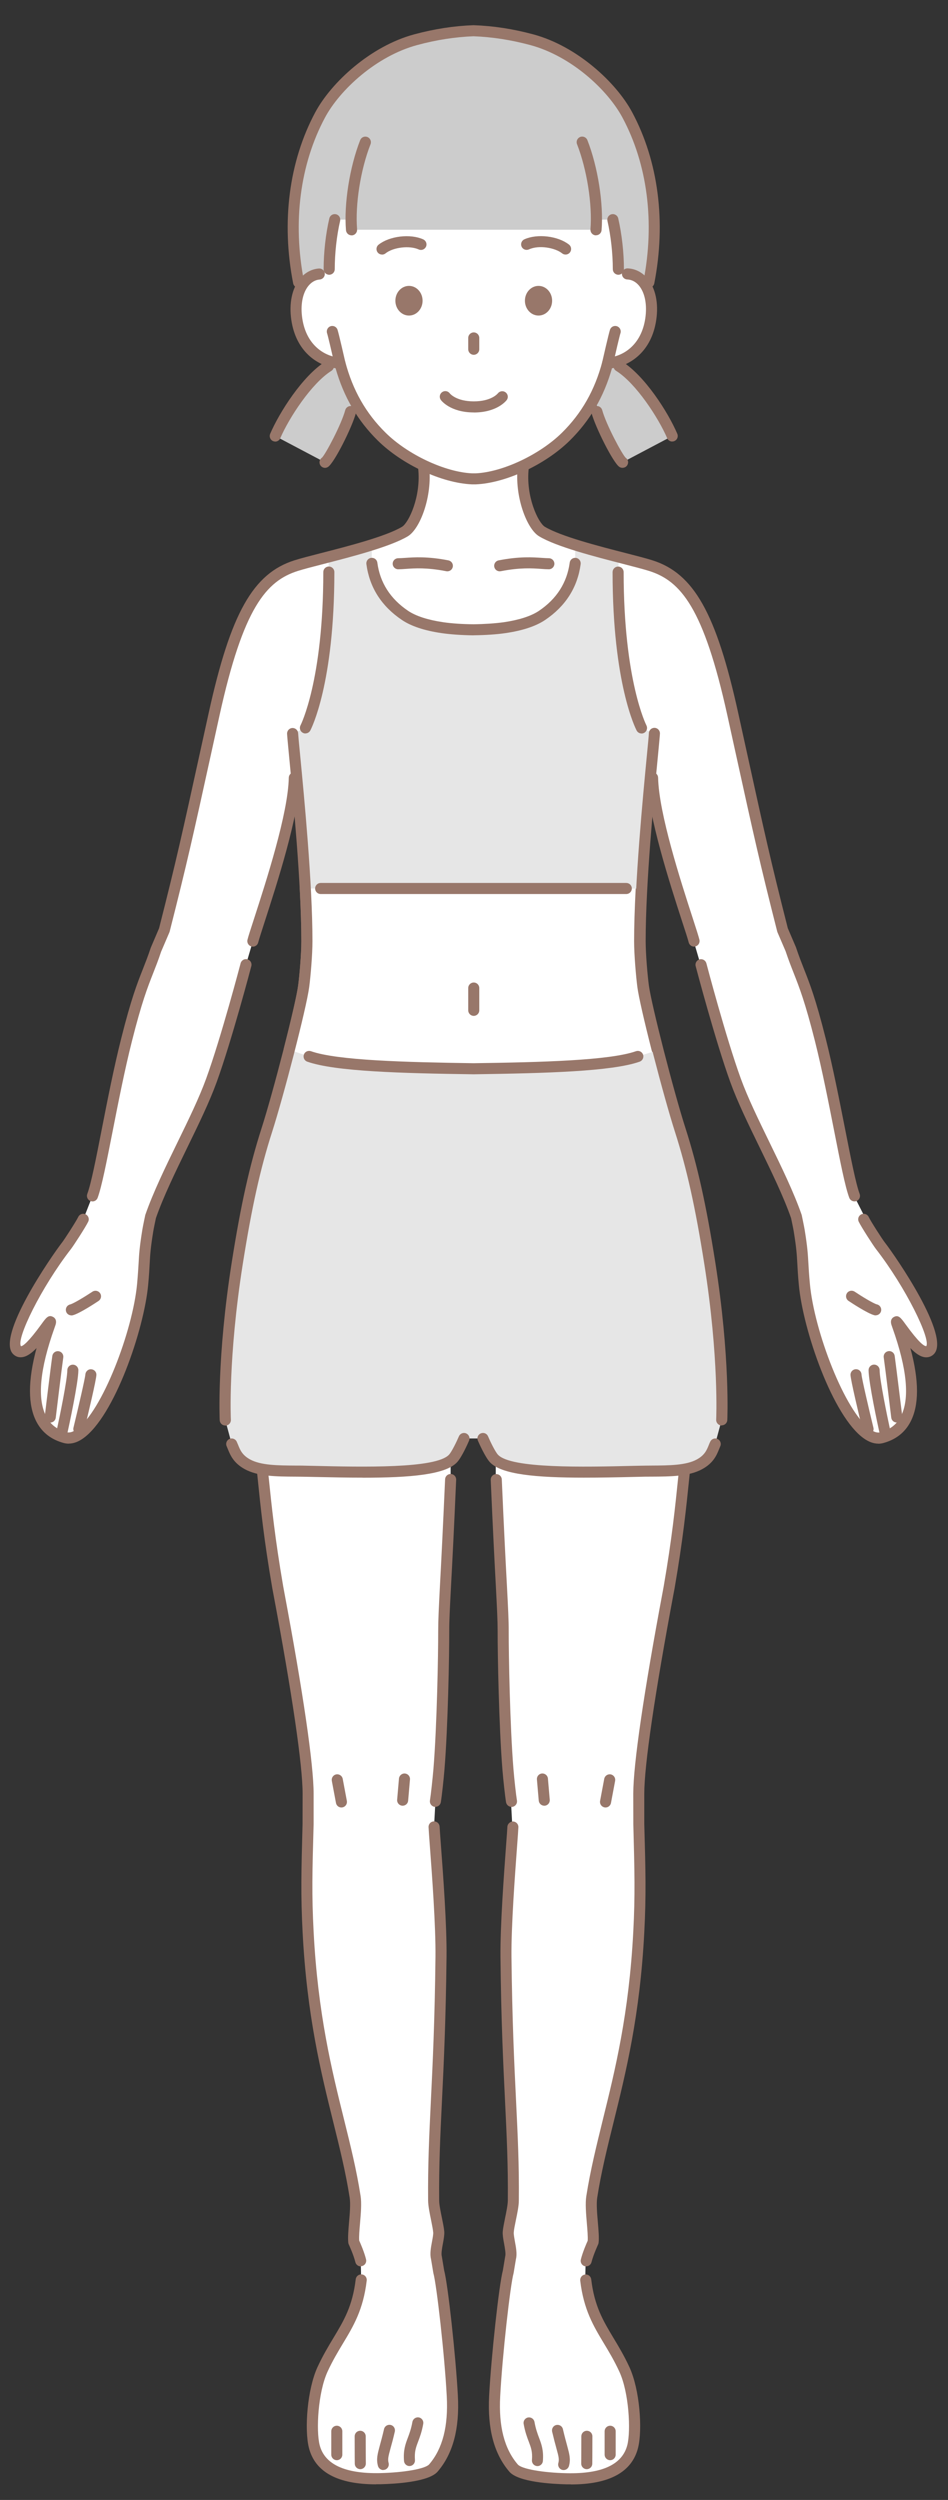 <?xml version="1.0" encoding="UTF-8"?>
<svg id="_レイヤー_2" data-name="レイヤー 2" xmlns="http://www.w3.org/2000/svg" viewBox="0 0 171.39 451.57">
  <rect x="0" y="0" width="171.39" height="451.57" fill="#333333" stroke="none"/>
  <defs>
    <style>
      .cls-1 {
        fill: #fff;
      }

      .cls-2 {
        fill: #98776a;
      }

      .cls-3 {
        fill: #ccc;
      }

      .cls-4 {
        fill: #e6e6e6;
      }
    </style>
  </defs>
  <path class="cls-2" d="M52.29,190.61c-.08,0-.17,0-.25-.03-.54-.14-.86-.68-.72-1.22,1.4-5.49,2.37-9.72,2.58-11.33.24-1.79.58-5.67.58-8.02,0-2.63-.1-5.81-.29-9.46-.03-.55.39-1.02.95-1.05.54-.03,1.02.39,1.05.95.2,3.68.29,6.9.29,9.57,0,2.47-.34,6.4-.59,8.29-.22,1.68-1.2,6-2.62,11.56-.12.45-.52.75-.97.75Z"/>
  <path class="cls-1" d="M65.3,411.84c-.89,7.51-4.13,9.96-6.98,16.14-1.84,3.99-2.24,11-1.51,13.9,1.08,4.31,5.53,6.01,11.94,5.86,1.77-.04,8.24-.35,9.6-1.93,2.29-2.68,3.76-6.59,3.42-13.01-.4-7.56-1.86-20.35-2.46-22.47l-.42-2.51c-.34-1.18.5-3.54.42-4.66-.1-1.31-.9-4.16-.92-5.68-.13-13.15,1.09-21.45,1.33-44,.08-7.52-1.18-21.63-1.25-23.49l.25-4.62c.18-1.06.5-4.06.64-5.75.64-7.85.87-20.93.86-24.97-.01-3.77.41-8.09,1.25-27.41v-4.38l-34-2.03v4.92c.63,6.13,1.18,11.8,2.75,20.91.17.97,5.5,28.51,5.5,37.33v5c-.23,8.85-.35,13.2,0,20,1.19,22.78,6.41,34.46,8.5,47.83.34,2.19-.45,6.41-.25,8.18,0,0,.88,1.88,1.25,3.38l.08,3.46Z"/>
  <path class="cls-1" d="M53.22,140.49c-.17,8.5-6.77,26.6-7.5,29.5l-1.25,4.26c-.18.71-3.63,13.71-6.25,20.9-2.67,7.33-8.33,16.93-11,24.6,0,0-.4,1.87-.5,2.5-.8,4.92-.5,5-.93,9.71-.92,10.14-8.53,29.16-13.98,27.72-9.81-2.59-3.36-18.72-2.72-20.64.64-1.92-4.08,6.75-6,4.83-1.92-1.93,4.48-13.11,8.97-18.88.41-.52,2.55-3.81,3-4.75l1.67-4.24c1.39-3.72,3.47-17.47,6.17-28.18,2.61-10.36,3.67-11.33,5.33-16.33l1.5-3.5c3.62-14.22,4.48-18.48,9-39,4.24-19.25,8.5-24.83,14.83-26.83,3.79-1.2,15.45-3.62,19.67-6.16,1.67-1,4-6.25,3.38-11.62h17.92c-.62,5.38,1.71,10.62,3.37,11.62,4.22,2.53,15.87,4.96,19.67,6.16,6.33,2,10.59,7.58,14.83,26.83,4.52,20.52,5.38,24.78,9,39l1.5,3.5c1.67,5,2.72,5.97,5.33,16.33,2.7,10.71,4.77,24.46,6.17,28.18,0,0,4.26,8.47,4.67,8.99,4.49,5.78,10.9,16.96,8.97,18.88-1.92,1.92-6.64-6.75-6-4.83.64,1.93,7.09,18.05-2.72,20.64-5.46,1.44-13.06-17.58-13.98-27.72-.43-4.71-.13-4.79-.93-9.71-.1-.63-.5-2.5-.5-2.5-2.67-7.67-8.33-17.26-11-24.6-2.62-7.2-6.07-20.19-6.25-20.9l-1.25-4.26c-.73-2.9-7.33-21-7.5-29.5"/>
  <path class="cls-1" d="M51.85,191.29c1.48-5.67,2.78-11.15,3.04-13.12.24-1.81.58-5.74.58-8.15,0-2.87-.11-6.14-.29-9.51l2.16-7.49,54.42,2.24,4.28,3.47c-.24,4-.39,7.91-.39,11.29,0,2.41.35,6.34.58,8.15.28,2.11,1.73,8.18,3.32,14.23l-33.99,4.69-33.7-5.79Z"/>
  <path class="cls-2" d="M118.82,190.61c-.45,0-.85-.3-.97-.75-1.42-5.56-2.4-9.88-2.62-11.56-.24-1.83-.59-5.84-.59-8.29,0-2.67.1-5.88.29-9.57.03-.55.53-.97,1.05-.95.55.03.98.5.95,1.05-.19,3.65-.29,6.83-.29,9.46,0,2.36.34,6.24.58,8.02.21,1.6,1.17,5.84,2.58,11.33.14.53-.19,1.08-.72,1.22-.08.02-.17.03-.25.03Z"/>
  <path class="cls-1" d="M105.8,411.84c.89,7.51,4.13,9.96,6.98,16.14,1.84,3.99,2.24,11,1.51,13.9-1.08,4.31-5.53,6.01-11.94,5.86-1.77-.04-8.24-.35-9.6-1.93-2.29-2.68-3.76-6.59-3.42-13.01.4-7.56,1.86-20.35,2.46-22.47l.42-2.51c.34-1.18-.5-3.54-.42-4.66.1-1.31.9-4.16.92-5.68.13-13.15-1.09-21.45-1.33-44-.08-7.52,1.18-21.63,1.25-23.49l-.25-4.62c-.18-1.06-.5-4.06-.64-5.75-.64-7.85-.87-20.93-.86-24.97.01-3.77-.41-8.09-1.25-27.41v-7.49l32.75-1.64,1.25,7.62c-.63,6.13-1.18,11.8-2.75,20.91-.17.97-5.5,28.51-5.5,37.33v5c.23,8.85.35,13.2,0,20-1.19,22.78-6.41,34.46-8.5,47.83-.34,2.19.45,6.41.25,8.18,0,0-.87,1.88-1.25,3.38l-.08,3.46Z"/>
  <path class="cls-1" d="M113.43,49.48c2.82.11,4.92,3.38,4.21,8.18-.8,5.38-4.5,7.73-7.79,7.94-1.37,5.21-3.77,9.55-7.55,13.27-4.44,4.37-11.45,7.41-16.3,7.62h-.69c-4.85-.21-11.86-3.25-16.3-7.62-3.78-3.72-6.18-8.06-7.55-13.27-3.29-.21-6.99-2.57-7.79-7.94-.64-4.29.97-7.35,3.33-8.04.24-.07.48-.11.74-.13l1.79-.86s.12-11.47,0-12.88c-.12-1.41,5.88-12.08,9.54-13.74,3.67-1.67,16.5-6,16.5-6l22.36,9.56,2.87,12.64,2.45,3.66.19,7.61Z"/>
  <path class="cls-3" d="M49.76,78.76c1.5-3.5,5.38-9.62,8.12-11.5l3.25-1.25,3,6.75c-.75,2.75-4.62,10.25-5.38,10.75l-9-4.75Z"/>
  <path class="cls-3" d="M110.79,39.67c.62,2.71,1,5.96,1,8.96l5.52,2.36c2.25-11.5,1.4-23.25-3.83-30.83-4.05-5.88-9.83-10.45-17.34-12.99-2.18-.74-5.9-1.5-10.4-1.67h-.17c-4.5.17-8.22.93-10.4,1.67-7.51,2.54-13.29,7.11-17.34,12.99-5.23,7.58-6.08,19.33-3.83,30.83l.15.39,5.38-2.75c0-3,.38-6.25,1-8.96"/>
  <path class="cls-3" d="M112.54,83.51c-.75-.5-4.03-7.88-4.78-10.62l2.75-7.12,2.9,1.5c2.75,1.88,6.62,8,8.12,11.5l-9,4.75Z"/>
  <path class="cls-3" d="M66.05,25.67c-1.83,4.67-2.87,11.21-2.5,15.83h44.19c.37-4.62-.67-11.17-2.5-15.83"/>
  <path class="cls-4" d="M40.72,256.49s-.57-11.01,2.17-28.33c1.5-9.5,3-16.74,5.33-24,1.09-3.39,2.7-9.21,4.06-14.55l3.6,1.22c5.02,1.77,17.93,2.06,29.76,2.22h-.1c11.83-.17,24.74-.45,29.76-2.22l3.63-1.13c1.36,5.32,2.96,11.09,4.04,14.46,2.33,7.26,3.83,14.5,5.33,24,2.73,17.32,2.17,28.33,2.17,28.33l-1.17,4.33c-.5,1.11-.79,2.54-2.83,3.67-2.67,1.46-6.86,1.16-10.94,1.26-9.99.23-23.51.65-26.25-2.32-.78-.85-1.97-3.6-1.97-3.6h-3.43s-1.19,2.76-1.97,3.6c-2.75,2.97-16.26,2.55-26.25,2.32-4.08-.1-8.27.21-10.94-1.26-2.05-1.12-2.33-2.56-2.83-3.67l-1.17-4.33Z"/>
  <path class="cls-4" d="M57.34,160.49h-2.16c-.66-12.48-2.23-26.5-2.29-28l2.33-1s4.23-8.02,4.23-28.16l-.06-1.67,7.83-3.25v3.34c.5,3.75,2.4,6.99,6,9.41,1.69,1.13,4.14,1.83,6.74,2.21,1.75.26,3.99.37,5.69.39h-.1c1.7-.01,3.94-.13,5.69-.39,2.6-.38,5.05-1.08,6.74-2.21,3.6-2.42,5.5-5.66,6-9.41v-3.34s7.93,2.21,7.93,2.21l-.16,2.72c0,20.14,4.23,28.16,4.23,28.16l2.33,1c-.06,1.49-1.59,15.66-2.26,28.01h-2.82s-55.26-.01-55.26-.01"/>
  <path class="cls-2" d="M85.3,87.49c-5.46-.24-12.59-3.57-17-7.91-3.66-3.61-6.16-7.89-7.63-13.06-3.31-.5-7.15-3-8-8.71-.44-2.96.11-5.65,1.5-7.39.91-1.14,2.14-1.82,3.48-1.92.55-.04,1.03.37,1.07.92.04.55-.37,1.03-.92,1.07-.79.06-1.5.47-2.07,1.18-1.04,1.31-1.44,3.45-1.08,5.85.74,4.95,4.16,6.92,6.87,7.09.43.03.79.33.9.74,1.35,5.12,3.73,9.31,7.29,12.81,4.02,3.97,10.75,7.12,15.64,7.34h.65c4.85-.22,11.57-3.37,15.6-7.34,3.55-3.5,5.94-7.69,7.29-12.81.11-.42.47-.72.9-.74,2.71-.17,6.13-2.14,6.87-7.09.36-2.45-.05-4.61-1.13-5.92-.58-.7-1.32-1.09-2.13-1.12-.55-.02-.98-.49-.96-1.04.02-.55.47-.98,1.04-.96,1.37.05,2.65.71,3.59,1.84,1.45,1.74,2.02,4.47,1.57,7.49-.85,5.71-4.69,8.22-8,8.71-1.47,5.17-3.97,9.45-7.63,13.06-4.41,4.34-11.54,7.67-16.96,7.91h-.74Z"/>
  <path class="cls-2" d="M60.08,59.88c.23.69,1.37,5.72,1.37,5.72"/>
  <path class="cls-2" d="M61.45,66.6c-.46,0-.87-.31-.97-.78-.44-1.93-1.19-5.16-1.35-5.63-.17-.52.11-1.09.63-1.26.52-.18,1.09.11,1.26.63.24.71,1.28,5.29,1.4,5.81.12.54-.21,1.07-.75,1.2-.07.02-.15.02-.22.02Z"/>
  <path class="cls-2" d="M111.22,59.88c-.23.69-1.37,5.72-1.37,5.72"/>
  <path class="cls-2" d="M109.85,66.6c-.07,0-.15,0-.22-.02-.54-.12-.88-.66-.75-1.2.12-.52,1.16-5.1,1.4-5.82.17-.52.74-.81,1.26-.63.52.17.81.74.63,1.27-.16.47-.91,3.7-1.34,5.62-.11.46-.52.78-.97.78Z"/>
  <path class="cls-2" d="M71.98,101.84c1.66,0,4.13-.56,8.89.37"/>
  <path class="cls-2" d="M80.87,103.2c-.06,0-.13,0-.19-.02-3.52-.69-5.71-.53-7.31-.42-.52.04-.98.07-1.38.07-.55,0-1-.45-1-1s.45-1,1-1c.37,0,.77-.03,1.24-.06,1.62-.11,4.06-.29,7.84.45.54.11.9.63.79,1.17-.09.48-.51.81-.98.81Z"/>
  <path class="cls-2" d="M85.65,183.5c-.55,0-1-.45-1-1v-4.03c0-.55.45-1,1-1s1,.45,1,1v4.03c0,.55-.45,1-1,1Z"/>
  <path class="cls-2" d="M78.72,326.38c-.05,0-.11,0-.17-.01-.54-.09-.91-.61-.82-1.15.17-1.03.49-4.03.63-5.67.64-7.83.87-20.8.86-24.89,0-1.99.11-4.15.33-8.44.21-3.89.51-9.76.92-19.01.02-.55.47-.98,1.04-.96.55.02.98.49.96,1.04-.4,9.25-.71,15.13-.92,19.03-.22,4.26-.34,6.39-.33,8.33.01,4.11-.22,17.16-.87,25.05-.14,1.71-.47,4.74-.65,5.83-.08.49-.5.84-.99.84Z"/>
  <path class="cls-2" d="M68,448.75c-6.97,0-11.06-2.23-12.16-6.63-.82-3.28-.3-10.51,1.57-14.57.96-2.07,1.94-3.7,2.89-5.28,1.85-3.07,3.44-5.72,4.01-10.56.07-.55.56-.94,1.11-.88.55.06.94.56.88,1.11-.62,5.26-2.4,8.22-4.29,11.35-.92,1.53-1.87,3.11-2.78,5.08-1.76,3.82-2.09,10.66-1.45,13.24.88,3.53,4.58,5.25,10.95,5.11,4.36-.1,8.17-.78,8.86-1.58,2.43-2.83,3.47-6.86,3.18-12.3-.39-7.45-1.84-20.21-2.42-22.24,0-.04-.02-.07-.02-.11l-.41-2.46c-.23-.9-.02-2.05.19-3.17.12-.63.24-1.29.21-1.62-.04-.5-.21-1.32-.38-2.19-.26-1.27-.53-2.59-.54-3.55-.06-6.43.2-11.81.5-18.03.33-6.77.7-14.44.83-25.99.06-5.58-.63-14.93-1.01-19.96-.13-1.74-.22-3-.24-3.49-.02-.55.41-1.02.96-1.03.01,0,.02,0,.04,0,.54,0,.98.42,1,.96.02.45.11,1.69.24,3.41.38,5.06,1.08,14.46,1.01,20.13-.13,11.58-.5,19.28-.83,26.07-.3,6.19-.56,11.54-.5,17.91,0,.77.27,2.04.5,3.17.19.93.37,1.82.42,2.44.04.59-.09,1.34-.24,2.13-.15.79-.34,1.86-.21,2.32,0,.04.02.07.02.11l.41,2.46c.68,2.5,2.1,15.49,2.48,22.63.32,5.98-.88,10.47-3.66,13.71-1.62,1.89-7.77,2.22-10.34,2.28-.26,0-.52,0-.77,0Z"/>
  <path class="cls-2" d="M65.22,409.38c-.45,0-.86-.3-.97-.76-.35-1.39-1.18-3.18-1.19-3.19-.04-.1-.08-.2-.09-.31-.1-.9.01-2.24.13-3.67.14-1.59.29-3.38.12-4.47-.71-4.56-1.8-8.96-2.96-13.63-2.24-9.03-4.77-19.26-5.55-34.31-.35-6.7-.24-11-.01-19.56v-.52s.01-4.97.01-4.97c0-5.13-1.89-18.02-5.33-36.31-.09-.47-.14-.77-.16-.85-1.51-8.76-2.08-14.32-2.68-20.21l-.08-.76c-.06-.55.34-1.04.89-1.1.55-.07,1.04.34,1.1.89l.08.76c.6,5.85,1.17,11.39,2.66,20.07.01.08.07.37.15.82,3.46,18.4,5.36,31.43,5.36,36.68v5.54c-.24,8.51-.35,12.78,0,19.4.77,14.85,3.28,24.99,5.5,33.93,1.17,4.71,2.27,9.16,2.99,13.8.21,1.32.05,3.16-.1,4.95-.1,1.18-.21,2.4-.15,3.12.23.5.91,2.06,1.24,3.39.13.54-.19,1.08-.73,1.21-.08.02-.16.03-.24.03Z"/>
  <path class="cls-2" d="M12.41,260.77c-.29,0-.58-.04-.86-.11-2.26-.6-3.93-1.89-4.95-3.83-1.58-3-1.57-7.47.01-13.33-.91.95-1.81,1.59-2.71,1.66-.59.05-1.11-.15-1.53-.57-3.13-3.13,6.91-17.66,8.89-20.21.38-.49,2.48-3.72,2.89-4.57.24-.5.84-.71,1.33-.47.5.24.71.84.47,1.33-.48,1-2.65,4.34-3.11,4.93-5.41,6.96-9.94,16.26-9.05,17.57.34-.01,1.31-.69,3.7-3.98.84-1.16,1.27-1.75,2.09-1.32.3.15.76.55.45,1.48-.04.12-.1.3-.18.52-2.66,7.45-3.16,12.83-1.48,16.01.76,1.45,1.97,2.38,3.69,2.83.5.13,1.11-.04,1.79-.52,4.61-3.23,10.16-17.8,10.94-26.32.15-1.69.21-2.76.27-3.71.09-1.67.16-2.88.68-6.07.1-.64.51-2.55.51-2.55,0-.04.02-.08.03-.12,1.41-4.05,3.64-8.63,5.8-13.06,2.03-4.16,3.94-8.08,5.2-11.55,2.68-7.37,6.19-20.69,6.22-20.81.14-.54.69-.86,1.22-.72.54.14.86.68.72,1.22-.03.13-3.57,13.55-6.28,21-1.3,3.57-3.23,7.54-5.28,11.74-2.12,4.36-4.32,8.86-5.69,12.78-.07.32-.39,1.84-.48,2.39-.5,3.09-.56,4.19-.65,5.86-.05.96-.11,2.06-.27,3.78-.75,8.21-6.14,23.83-11.78,27.78-.88.62-1.75.93-2.59.93Z"/>
  <path class="cls-2" d="M16.72,217.01c-.12,0-.24-.02-.35-.06-.52-.19-.78-.77-.59-1.29.69-1.83,1.59-6.42,2.63-11.74,1.02-5.2,2.18-11.1,3.5-16.33,1.81-7.19,2.88-9.91,3.92-12.54.47-1.2.92-2.33,1.43-3.87l1.5-3.51c3.13-12.3,4.2-17.19,7.38-31.66l1.59-7.23c3.96-17.99,8.02-25.21,15.51-27.57,1.09-.35,2.81-.79,4.79-1.3,4.96-1.27,11.75-3.02,14.66-4.76,1.18-.71,3.5-5.47,2.9-10.65-.06-.55.33-1.05.88-1.11.56-.06,1.04.33,1.11.88.62,5.33-1.6,11.25-3.85,12.6-3.16,1.89-10.11,3.68-15.19,4.99-1.96.5-3.64.94-4.69,1.27-5.72,1.81-9.88,6.66-14.16,26.09l-1.59,7.23c-3.19,14.52-4.27,19.41-7.42,31.8-.01.05-.03.1-.05.15l-1.5,3.5c-.5,1.51-.98,2.72-1.44,3.89-1.01,2.57-2.06,5.23-3.84,12.29-1.31,5.18-2.46,11.05-3.48,16.23-1.11,5.63-1.98,10.07-2.72,12.06-.15.4-.53.65-.94.65ZM29.72,167.99h0,0Z"/>
  <line class="cls-2" x1="60.97" y1="321.51" x2="61.72" y2="325.49"/>
  <path class="cls-2" d="M61.72,326.49c-.47,0-.89-.33-.98-.82l-.75-3.99c-.1-.54.25-1.07.8-1.17.54-.1,1.07.26,1.17.8l.75,3.99c.1.54-.25,1.07-.8,1.17-.06.01-.12.02-.19.02Z"/>
  <line class="cls-2" x1="73.14" y1="321.34" x2="72.8" y2="325.17"/>
  <path class="cls-2" d="M72.8,326.17s-.06,0-.09,0c-.55-.05-.96-.53-.91-1.08l.33-3.83c.05-.55.55-.96,1.08-.91.55.05.96.53.91,1.08l-.33,3.83c-.04.52-.48.91-1,.91Z"/>
  <path class="cls-2" d="M9.08,256.95s-.08,0-.12,0c-.55-.07-.94-.56-.87-1.11.04-.37,1.09-9.03,1.37-10.92.08-.55.58-.92,1.13-.85.55.08.93.58.85,1.13-.27,1.87-1.35,10.79-1.36,10.88-.06.51-.49.88-.99.88Z"/>
  <path class="cls-2" d="M11.26,259.4c-.07,0-.14,0-.21-.02-.54-.12-.88-.65-.76-1.19.52-2.4,1.88-8.99,1.88-10.69,0-.55.45-1,1-1s1,.45,1,1c0,2.22-1.73,10.21-1.93,11.12-.1.47-.52.79-.98.79Z"/>
  <path class="cls-2" d="M14.26,259.13c-.08,0-.16,0-.24-.03-.54-.13-.87-.67-.74-1.21.87-3.59,2.11-8.95,2.15-9.6.03-.54.49-.99,1.03-.96.54.02.97.44.97.98,0,.85-1.54,7.31-2.21,10.05-.11.46-.52.76-.97.76Z"/>
  <path class="cls-2" d="M12.9,237.6c-.45,0-.86-.3-.97-.76-.13-.54.19-1.08.73-1.21.64-.16,2.75-1.45,4.05-2.31.46-.31,1.08-.18,1.39.28.31.46.18,1.08-.28,1.39-.57.38-3.47,2.29-4.67,2.59-.08.02-.16.03-.24.03Z"/>
  <path class="cls-2" d="M74.04,445.45c-.52,0-.96-.4-1-.92-.15-1.96.26-3.04.69-4.19.28-.75.6-1.59.83-2.87.1-.54.62-.9,1.16-.81.54.1.9.62.8,1.16-.26,1.46-.63,2.43-.93,3.22-.41,1.09-.68,1.81-.57,3.33.04.55-.37,1.03-.92,1.07-.03,0-.05,0-.08,0Z"/>
  <path class="cls-2" d="M69.3,446.17c-.44,0-.85-.3-.97-.75-.33-1.24-.08-2.13.36-3.76.2-.73.45-1.65.74-2.89.12-.54.66-.87,1.2-.75.54.12.87.66.75,1.2-.29,1.27-.55,2.22-.76,2.96-.43,1.59-.54,2.03-.36,2.72.14.53-.18,1.08-.71,1.22-.09.02-.17.03-.26.03Z"/>
  <path class="cls-2" d="M65.14,446.01c-.55,0-1-.44-1-.99,0,0-.02-1.62-.02-4.95,0-.55.45-1,1-1s1,.45,1,1c0,3.31.02,4.93.02,4.93,0,.55-.44,1-.99,1.01h0Z"/>
  <path class="cls-2" d="M60.89,444.39c-.55,0-1-.45-1-1v-4.23c0-.55.45-1,1-1s1,.45,1,1v4.23c0,.55-.45,1-1,1Z"/>
  <path class="cls-2" d="M45.72,170.99c-.08,0-.16,0-.25-.03-.54-.13-.86-.68-.73-1.21.17-.68.62-2.05,1.24-3.96,2.13-6.59,6.11-18.85,6.23-25.31.01-.55.46-.98,1-.98h.02c.55.01.99.47.98,1.02-.13,6.76-4.17,19.21-6.33,25.89-.58,1.8-1.04,3.22-1.2,3.83-.11.45-.52.76-.97.76Z"/>
  <path class="cls-2" d="M40.72,257.49c-.53,0-.97-.41-1-.95,0-.11-.54-11.32,2.18-28.54,1.64-10.39,3.2-17.38,5.37-24.15,2.15-6.68,6.17-22.37,6.63-25.82.24-1.79.58-5.67.58-8.02,0-10.44-1.5-25.98-2.22-33.44-.21-2.23-.34-3.57-.36-4.03-.02-.55.41-1.02.96-1.04.55-.02,1.02.41,1.04.96.02.4.16,1.88.36,3.92.72,7.5,2.23,23.1,2.23,33.63,0,2.47-.34,6.4-.59,8.29-.51,3.87-4.66,19.79-6.71,26.18-2.14,6.66-3.67,13.57-5.3,23.85-2.68,17-2.16,28.02-2.15,28.13.03.55-.4,1.02-.95,1.05-.02,0-.04,0-.05,0Z"/>
  <path class="cls-2" d="M55.22,132.49c-.16,0-.32-.04-.47-.12-.49-.26-.68-.86-.42-1.35.04-.08,4.12-8.12,4.12-27.69,0-.55.45-1,1-1s1,.45,1,1c0,20.15-4.17,28.29-4.35,28.62-.18.34-.53.53-.89.53Z"/>
  <path class="cls-2" d="M65.58,266.91c-2.78,0-5.79-.06-8.98-.13l-.97-.02c-.74-.02-1.48-.02-2.22-.03-3.48-.02-6.77-.04-9.17-1.36-2.04-1.12-2.62-2.57-3.05-3.62-.07-.17-.14-.34-.21-.51-.23-.5,0-1.1.5-1.32.5-.23,1.1,0,1.32.5.08.19.16.38.25.58.38.95.75,1.84,2.16,2.62,1.96,1.07,5,1.09,8.22,1.11.75,0,1.5,0,2.26.03l.97.02c8.83.21,22.17.52,24.52-2.02.49-.53,1.36-2.32,1.79-3.32.22-.51.81-.74,1.31-.52.51.22.74.81.52,1.31-.21.49-1.3,2.96-2.16,3.89-2.08,2.25-8.43,2.8-17.06,2.8Z"/>
  <path class="cls-2" d="M99.23,101.84c-1.66,0-4.13-.56-8.89.37"/>
  <path class="cls-2" d="M90.34,103.2c-.47,0-.89-.33-.98-.81-.11-.54.25-1.07.79-1.17,3.77-.74,6.22-.56,7.84-.45.47.03.88.06,1.24.06.55,0,1,.45,1,1s-.45,1-1,1c-.41,0-.86-.03-1.38-.07-1.6-.11-3.8-.27-7.31.42-.06.01-.13.02-.19.02Z"/>
  <path class="cls-2" d="M92.48,326.38c-.48,0-.9-.35-.99-.83-.18-1.08-.51-4.11-.65-5.83-.64-7.91-.88-20.95-.87-25.05,0-1.93-.11-4.06-.33-8.3-.21-3.89-.52-9.78-.92-19.06-.02-.55.4-1.02.96-1.04.55-.02,1.02.4,1.04.96.4,9.27.71,15.15.92,19.04.22,4.28.34,6.42.33,8.41-.01,4.08.22,17.04.86,24.88.13,1.65.46,4.65.63,5.67.09.54-.28,1.06-.82,1.15-.06,0-.11.01-.17.01Z"/>
  <path class="cls-2" d="M103.2,448.75c-.25,0-.51,0-.77,0-2.57-.06-8.72-.39-10.34-2.28-2.78-3.24-3.97-7.73-3.66-13.71.38-7.14,1.8-20.13,2.48-22.63l.41-2.46s.01-.07.02-.11c.13-.46-.07-1.54-.21-2.32-.15-.79-.28-1.54-.24-2.13.05-.63.23-1.51.42-2.45.23-1.12.49-2.39.5-3.16.06-6.37-.2-11.72-.5-17.91-.33-6.79-.71-14.49-.83-26.07-.06-5.66.64-15.07,1.01-20.13.13-1.72.22-2.96.24-3.41.02-.55.53-.98,1.03-.96.55.02.98.48.96,1.03-.02.49-.11,1.75-.24,3.49-.37,5.03-1.07,14.38-1.01,19.96.13,11.55.5,19.23.83,26,.3,6.22.57,11.59.5,18.02,0,.96-.28,2.27-.54,3.54-.18.87-.35,1.7-.38,2.2-.02.34.1.99.21,1.62.21,1.12.42,2.27.19,3.17l-.41,2.46s-.01.07-.02.11c-.58,2.04-2.03,14.79-2.42,22.24-.29,5.44.75,9.47,3.18,12.3.69.81,4.5,1.49,8.86,1.58,6.38.14,10.06-1.57,10.95-5.11.64-2.58.31-9.43-1.45-13.24-.91-1.97-1.86-3.56-2.78-5.08-1.88-3.13-3.67-6.09-4.29-11.35-.06-.55.33-1.05.88-1.11.56-.07,1.04.33,1.11.88.57,4.84,2.17,7.49,4.01,10.56.95,1.58,1.93,3.2,2.89,5.28,1.88,4.06,2.39,11.29,1.57,14.57-1.1,4.4-5.19,6.63-12.16,6.63Z"/>
  <path class="cls-2" d="M105.98,409.38c-.08,0-.16,0-.24-.03-.54-.13-.86-.68-.73-1.21.33-1.33,1.01-2.89,1.24-3.39.05-.72-.05-1.94-.15-3.12-.15-1.78-.31-3.62-.1-4.95.73-4.64,1.83-9.09,2.99-13.81,2.21-8.94,4.72-19.08,5.5-33.93.35-6.63.23-10.9.01-19.4v-.52s-.01-5.03-.01-5.03c0-5.25,1.9-18.27,5.36-36.68.09-.46.14-.74.15-.82,1.5-8.69,2.06-14.22,2.66-20.08l.08-.76c.06-.55.55-.95,1.1-.89.55.06.95.55.89,1.1l-.08.76c-.6,5.89-1.17,11.45-2.68,20.21-.01.09-.07.38-.16.85-3.43,18.28-5.33,31.18-5.33,36.31v5.49c.24,8.56.35,12.86,0,19.56-.78,15.04-3.32,25.27-5.55,34.3-1.16,4.67-2.25,9.08-2.96,13.63-.17,1.08-.02,2.88.12,4.47.12,1.43.24,2.78.13,3.67-.01.11-.04.21-.09.31,0,.02-.84,1.81-1.19,3.19-.11.45-.52.76-.97.76Z"/>
  <path class="cls-2" d="M158.79,260.77c-.84,0-1.71-.31-2.59-.93-5.64-3.95-11.03-19.57-11.78-27.78-.16-1.72-.22-2.82-.27-3.78-.09-1.67-.15-2.77-.65-5.86-.09-.55-.41-2.07-.48-2.39-1.37-3.92-3.57-8.42-5.69-12.78-2.05-4.21-3.99-8.18-5.28-11.74-2.71-7.45-6.25-20.87-6.28-21-.14-.54.19-1.08.72-1.22.53-.14,1.08.19,1.22.72.03.13,3.54,13.45,6.22,20.81,1.26,3.47,3.18,7.39,5.2,11.55,2.16,4.43,4.39,9.01,5.8,13.06.01.04.03.08.03.12,0,0,.4,1.91.51,2.55.52,3.19.58,4.4.68,6.07.05.95.11,2.02.27,3.71.77,8.52,6.32,23.09,10.93,26.32.69.48,1.29.66,1.8.52,1.72-.46,2.93-1.38,3.69-2.83,1.67-3.17,1.17-8.56-1.48-16.01-.08-.22-.14-.4-.18-.52-.31-.93.14-1.33.44-1.48.82-.42,1.25.16,2.09,1.32,2.39,3.29,3.32,3.96,3.75,3.96.83-1.29-3.69-10.59-9.1-17.55-.46-.59-2.63-3.94-3.11-4.93-.24-.5-.03-1.1.47-1.33.5-.24,1.1-.03,1.33.47.41.85,2.5,4.08,2.89,4.57,1.98,2.54,12.02,17.08,8.89,20.21-.42.42-.94.61-1.53.57-.89-.07-1.79-.71-2.71-1.66,1.59,5.86,1.59,10.33.01,13.33-1.02,1.94-2.69,3.23-4.95,3.83-.28.07-.57.11-.86.11Z"/>
  <path class="cls-2" d="M154.48,217.01c-.4,0-.79-.25-.94-.65-.75-1.99-1.62-6.44-2.73-12.07-1.02-5.17-2.17-11.04-3.47-16.21-1.78-7.06-2.83-9.72-3.84-12.29-.46-1.17-.94-2.38-1.47-3.97l-1.47-3.42s-.04-.1-.05-.15c-3.15-12.39-4.23-17.28-7.42-31.8l-1.59-7.23c-4.28-19.44-8.43-24.29-14.16-26.09-1.04-.33-2.73-.76-4.69-1.27-5.08-1.31-12.04-3.09-15.19-4.99-2.25-1.35-4.47-7.27-3.85-12.6.06-.55.55-.94,1.11-.88.55.06.94.56.88,1.11-.6,5.18,1.72,9.94,2.9,10.65,2.91,1.74,9.7,3.49,14.66,4.76,1.98.51,3.7.95,4.79,1.3,7.49,2.36,11.55,9.58,15.51,27.57l1.59,7.23c3.18,14.47,4.25,19.36,7.38,31.66l1.47,3.43c.54,1.62.99,2.75,1.46,3.95,1.04,2.63,2.11,5.35,3.92,12.54,1.32,5.23,2.47,11.12,3.5,16.32,1.05,5.32,1.95,9.92,2.64,11.75.19.52-.07,1.09-.58,1.29-.12.04-.23.06-.35.06Z"/>
  <line class="cls-2" x1="110.23" y1="321.51" x2="109.48" y2="325.49"/>
  <path class="cls-2" d="M109.48,326.49c-.06,0-.12,0-.19-.02-.54-.1-.9-.62-.8-1.17l.75-3.99c.1-.54.63-.9,1.17-.8.54.1.9.62.8,1.17l-.75,3.99c-.09.48-.51.82-.98.82Z"/>
  <line class="cls-2" x1="98.07" y1="321.34" x2="98.4" y2="325.17"/>
  <path class="cls-2" d="M98.4,326.17c-.51,0-.95-.39-1-.91l-.33-3.83c-.05-.55.36-1.04.91-1.08.53-.05,1.04.36,1.08.91l.33,3.83c.05.55-.36,1.04-.91,1.08-.03,0-.06,0-.09,0Z"/>
  <path class="cls-2" d="M162.12,256.95c-.5,0-.93-.37-.99-.88-.01-.09-1.09-9.01-1.36-10.88-.08-.55.3-1.05.85-1.13.55-.08,1.05.3,1.13.85.27,1.9,1.32,10.56,1.37,10.92.07.55-.32,1.05-.87,1.11-.04,0-.08,0-.12,0Z"/>
  <path class="cls-2" d="M159.94,259.4c-.46,0-.87-.32-.98-.79-.2-.9-1.93-8.89-1.93-11.12,0-.55.45-1,1-1s1,.45,1,1c0,1.7,1.36,8.29,1.88,10.69.12.54-.22,1.07-.76,1.19-.07.02-.14.02-.21.02Z"/>
  <path class="cls-2" d="M156.94,259.13c-.45,0-.86-.31-.97-.76-.67-2.74-2.21-9.2-2.21-10.05,0-.55.45-1,1-1s.99.44,1,.99c.04.67,1.28,6.01,2.15,9.59.13.54-.2,1.08-.74,1.21-.08.02-.16.03-.24.03ZM155.76,248.32h0,0Z"/>
  <path class="cls-2" d="M158.31,237.6c-.08,0-.16,0-.24-.03-1.2-.3-4.1-2.21-4.67-2.59-.46-.31-.58-.93-.28-1.39.3-.46.92-.58,1.39-.28,1.3.87,3.41,2.16,4.05,2.31.54.13.86.68.73,1.21-.11.45-.52.76-.97.76Z"/>
  <path class="cls-2" d="M97.17,445.45s-.05,0-.08,0c-.55-.04-.96-.52-.92-1.07.12-1.52-.16-2.24-.57-3.33-.3-.78-.67-1.76-.93-3.22-.1-.54.26-1.06.8-1.16.54-.09,1.06.26,1.16.81.23,1.28.55,2.12.83,2.87.43,1.15.84,2.23.69,4.19-.04.52-.48.92-1,.92Z"/>
  <path class="cls-2" d="M101.9,446.17c-.08,0-.17-.01-.25-.03-.53-.14-.85-.69-.71-1.22.18-.69.08-1.13-.36-2.72-.21-.75-.46-1.7-.76-2.97-.12-.54.21-1.08.75-1.2.54-.12,1.08.21,1.2.75.29,1.24.54,2.16.74,2.89.44,1.62.69,2.52.36,3.75-.12.45-.52.75-.97.75Z"/>
  <path class="cls-2" d="M106.07,446.01h0c-.55,0-1-.46-.99-1.01,0,0,.02-1.62.02-4.93,0-.55.45-1,1-1s1,.45,1,1c0,3.33-.02,4.95-.02,4.95,0,.55-.45.99-1,.99Z"/>
  <path class="cls-2" d="M110.31,444.39c-.55,0-1-.45-1-1v-4.23c0-.55.45-1,1-1s1,.45,1,1v4.23c0,.55-.45,1-1,1Z"/>
  <path class="cls-2" d="M125.48,170.99c-.45,0-.85-.3-.97-.76-.15-.61-.61-2.03-1.2-3.82-2.17-6.69-6.2-19.13-6.33-25.9-.01-.55.43-1.01.98-1.02h.02c.54,0,.99.44,1,.98.13,6.47,4.1,18.73,6.24,25.32.62,1.9,1.06,3.28,1.23,3.95.13.54-.19,1.08-.73,1.21-.08.02-.16.03-.25.03Z"/>
  <path class="cls-2" d="M130.48,257.49s-.04,0-.05,0c-.55-.03-.98-.5-.95-1.05,0-.11.53-11.13-2.15-28.13-1.62-10.27-3.16-17.18-5.3-23.85-2.05-6.38-6.19-22.29-6.71-26.18-.25-1.89-.59-5.82-.59-8.29,0-10.55,1.51-26.16,2.23-33.66.2-2.03.34-3.5.35-3.9.02-.55.49-.98,1.04-.96.55.02.98.49.96,1.04-.02.45-.15,1.79-.36,4.01-.72,7.47-2.22,23.01-2.22,33.46,0,2.35.34,6.24.58,8.02.46,3.46,4.48,19.15,6.63,25.82,2.17,6.77,3.73,13.77,5.37,24.15,2.72,17.23,2.18,28.43,2.18,28.54-.03.53-.47.95-1,.95Z"/>
  <path class="cls-2" d="M115.98,132.49c-.36,0-.7-.19-.88-.53-.18-.34-4.35-8.47-4.35-28.62,0-.55.45-1,1-1s1,.45,1,1c0,19.57,4.08,27.61,4.12,27.69.25.49.07,1.09-.42,1.35-.15.08-.31.12-.46.12Z"/>
  <path class="cls-2" d="M85.65,114.76s-.03,0-.05,0c-.01,0-.03,0-.04,0h0c-2.04-.02-4.18-.17-5.74-.4-3.08-.45-5.49-1.25-7.15-2.37-3.71-2.49-5.87-5.89-6.43-10.1-.07-.55.31-1.05.86-1.12.55-.07,1.05.31,1.12.86.48,3.62,2.36,6.55,5.57,8.71,1.4.94,3.59,1.65,6.33,2.05,1.48.22,3.53.36,5.49.37,1.96-.02,4.01-.16,5.49-.37,2.74-.4,4.93-1.11,6.33-2.05,3.21-2.16,5.08-5.09,5.57-8.71.07-.55.57-.93,1.12-.86.55.07.93.58.86,1.12-.56,4.21-2.73,7.61-6.43,10.1-1.67,1.12-4.07,1.92-7.16,2.37-1.54.23-3.66.37-5.68.39-.02,0-.03,0-.05,0Z"/>
  <path class="cls-2" d="M105.62,266.91c-8.63,0-14.99-.55-17.06-2.8-.85-.93-1.95-3.4-2.16-3.88-.22-.51.01-1.1.52-1.31.51-.22,1.1.01,1.31.52.43,1.01,1.31,2.8,1.79,3.32,2.35,2.55,15.69,2.23,24.52,2.02l.97-.02c.75-.02,1.51-.02,2.26-.03,3.22-.02,6.27-.04,8.22-1.11,1.41-.78,1.78-1.67,2.16-2.62.08-.2.16-.4.25-.58.23-.5.82-.73,1.32-.5.5.23.73.82.5,1.32-.07.16-.14.33-.21.51-.43,1.06-1.01,2.51-3.05,3.62-2.4,1.32-5.69,1.34-9.17,1.36-.74,0-1.48,0-2.22.03l-.97.02c-3.18.08-6.2.13-8.98.13Z"/>
  <path class="cls-2" d="M85.65,194.05s-.03,0-.05,0c-.01,0-.02,0-.04,0h0c-12.94-.18-24.97-.5-30.01-2.28-.52-.18-.79-.75-.61-1.28.18-.52.75-.79,1.28-.61,4.76,1.68,17.12,1.99,29.38,2.17,12.26-.17,24.62-.49,29.38-2.17.52-.18,1.09.09,1.28.61.18.52-.09,1.09-.61,1.28-5.04,1.78-17.02,2.09-29.93,2.28-.02,0-.04,0-.07,0Z"/>
  <path class="cls-2" d="M113.23,161.49h-55.26c-.55,0-1-.45-1-1s.45-1,1-1h55.26c.55,0,1,.45,1,1s-.45,1-1,1Z"/>
  <path class="cls-2" d="M85.65,74.5c-4.25,0-5.89-2.16-5.95-2.26-.33-.45-.23-1.07.22-1.4.45-.33,1.07-.23,1.4.22.04.05,1.17,1.44,4.34,1.44s4.3-1.39,4.35-1.45c.34-.43.96-.51,1.4-.18.43.33.53.94.21,1.38-.07.09-1.7,2.26-5.95,2.26Z"/>
  <path class="cls-2" d="M76.4,54.32c0,1.48-1.1,2.68-2.46,2.68s-2.46-1.2-2.46-2.68,1.1-2.68,2.46-2.68,2.46,1.2,2.46,2.68Z"/>
  <path class="cls-2" d="M69.06,45.98c-.29,0-.59-.13-.78-.38-.34-.43-.27-1.06.16-1.4,1.97-1.57,5.75-2.02,8.08-.96.5.23.73.82.5,1.32-.23.5-.82.73-1.32.5-1.65-.75-4.62-.4-6,.71-.18.15-.4.22-.62.22Z"/>
  <path class="cls-2" d="M94.9,54.32c0,1.48,1.1,2.68,2.46,2.68s2.46-1.2,2.46-2.68-1.1-2.68-2.46-2.68-2.46,1.2-2.46,2.68Z"/>
  <path class="cls-2" d="M102.24,45.98c-.22,0-.44-.07-.62-.22-1.27-1.01-4.17-1.54-6-.71-.5.23-1.1,0-1.32-.5-.23-.5,0-1.1.5-1.32,2.33-1.06,6.1-.61,8.08.96.43.34.5.97.16,1.41-.2.25-.49.38-.78.38Z"/>
  <path class="cls-2" d="M85.65,64.09c-.55,0-1-.45-1-1v-2.05c0-.55.45-1,1-1s1,.45,1,1v2.05c0,.55-.45,1-1,1Z"/>
  <path class="cls-2" d="M63.55,42.51c-.52,0-.95-.4-1-.92-.39-4.76.67-11.45,2.57-16.28.2-.51.78-.77,1.3-.56.51.2.77.78.57,1.3-1.8,4.57-2.8,10.9-2.43,15.39.04.55-.37,1.03-.92,1.08-.03,0-.05,0-.08,0Z"/>
  <path class="cls-2" d="M49.76,79.76c-.13,0-.27-.03-.39-.08-.51-.22-.74-.81-.53-1.31,1.66-3.87,5.86-10.48,10.01-13.08.47-.29,1.08-.15,1.38.32s.15,1.08-.32,1.38c-3.58,2.24-7.67,8.51-9.24,12.17-.16.38-.53.61-.92.61Z"/>
  <path class="cls-2" d="M58.76,84.51c-.32,0-.64-.16-.83-.45-.31-.46-.18-1.08.28-1.39.62-.58,3.5-5.96,4.21-8.6.15-.53.7-.84,1.23-.7.53.15.85.7.7,1.23-.71,2.62-3.89,8.97-5.04,9.74-.17.11-.36.17-.55.17Z"/>
  <path class="cls-2" d="M59.51,49.63c-.55,0-1-.45-1-1,0-3.01.37-6.36,1.03-9.18.12-.54.66-.87,1.2-.75.54.12.87.66.75,1.2-.62,2.68-.97,5.87-.97,8.73,0,.55-.45,1-1,1Z"/>
  <path class="cls-2" d="M107.75,42.51s-.05,0-.08,0c-.55-.04-.96-.53-.92-1.08.36-4.49-.64-10.81-2.43-15.39-.2-.51.05-1.09.57-1.3.51-.2,1.09.05,1.3.56,1.9,4.83,2.95,11.52,2.57,16.28-.04.52-.48.92-1,.92Z"/>
  <path class="cls-2" d="M117.31,51.99c-.06,0-.13,0-.19-.02-.54-.11-.9-.63-.79-1.17,2.08-10.63.73-21.13-3.8-29.57-2.68-5-9.26-11.1-16.66-13.09-3.51-.94-6.87-1.46-10.26-1.59-3.32.13-6.68.64-10.19,1.59-7.39,1.99-13.98,8.09-16.66,13.09-4.53,8.45-5.88,18.95-3.8,29.57.11.54-.25,1.07-.79,1.17-.55.11-1.07-.25-1.17-.79-2.17-11.08-.75-22.05,4-30.9,2.89-5.38,9.96-11.94,17.9-14.08,3.66-.98,7.16-1.52,10.71-1.65,3.62.13,7.12.67,10.78,1.65,7.94,2.13,15.02,8.7,17.9,14.08,4.75,8.85,6.16,19.83,4,30.9-.09.48-.51.81-.98.81Z"/>
  <path class="cls-2" d="M121.54,79.76c-.39,0-.76-.23-.92-.61-1.57-3.66-5.65-9.93-9.24-12.17-.47-.29-.61-.91-.32-1.38.29-.47.91-.61,1.38-.32,4.15,2.6,8.36,9.21,10.01,13.08.22.51-.02,1.1-.53,1.31-.13.06-.26.08-.39.08Z"/>
  <path class="cls-2" d="M112.56,84.51c-.2,0-.4-.06-.58-.17-1.14-.76-4.32-7.12-5.04-9.74-.15-.53.17-1.08.7-1.23.53-.14,1.08.17,1.23.7.72,2.64,3.6,8.01,4.26,8.63.46.31.56.91.25,1.37-.19.28-.51.43-.83.43Z"/>
  <path class="cls-2" d="M111.79,49.63c-.55,0-1-.45-1-1,0-2.87-.36-6.05-.97-8.73-.12-.54.21-1.07.75-1.2.54-.12,1.08.21,1.2.75.65,2.82,1.03,6.17,1.03,9.18,0,.55-.45,1-1,1Z"/>
</svg>